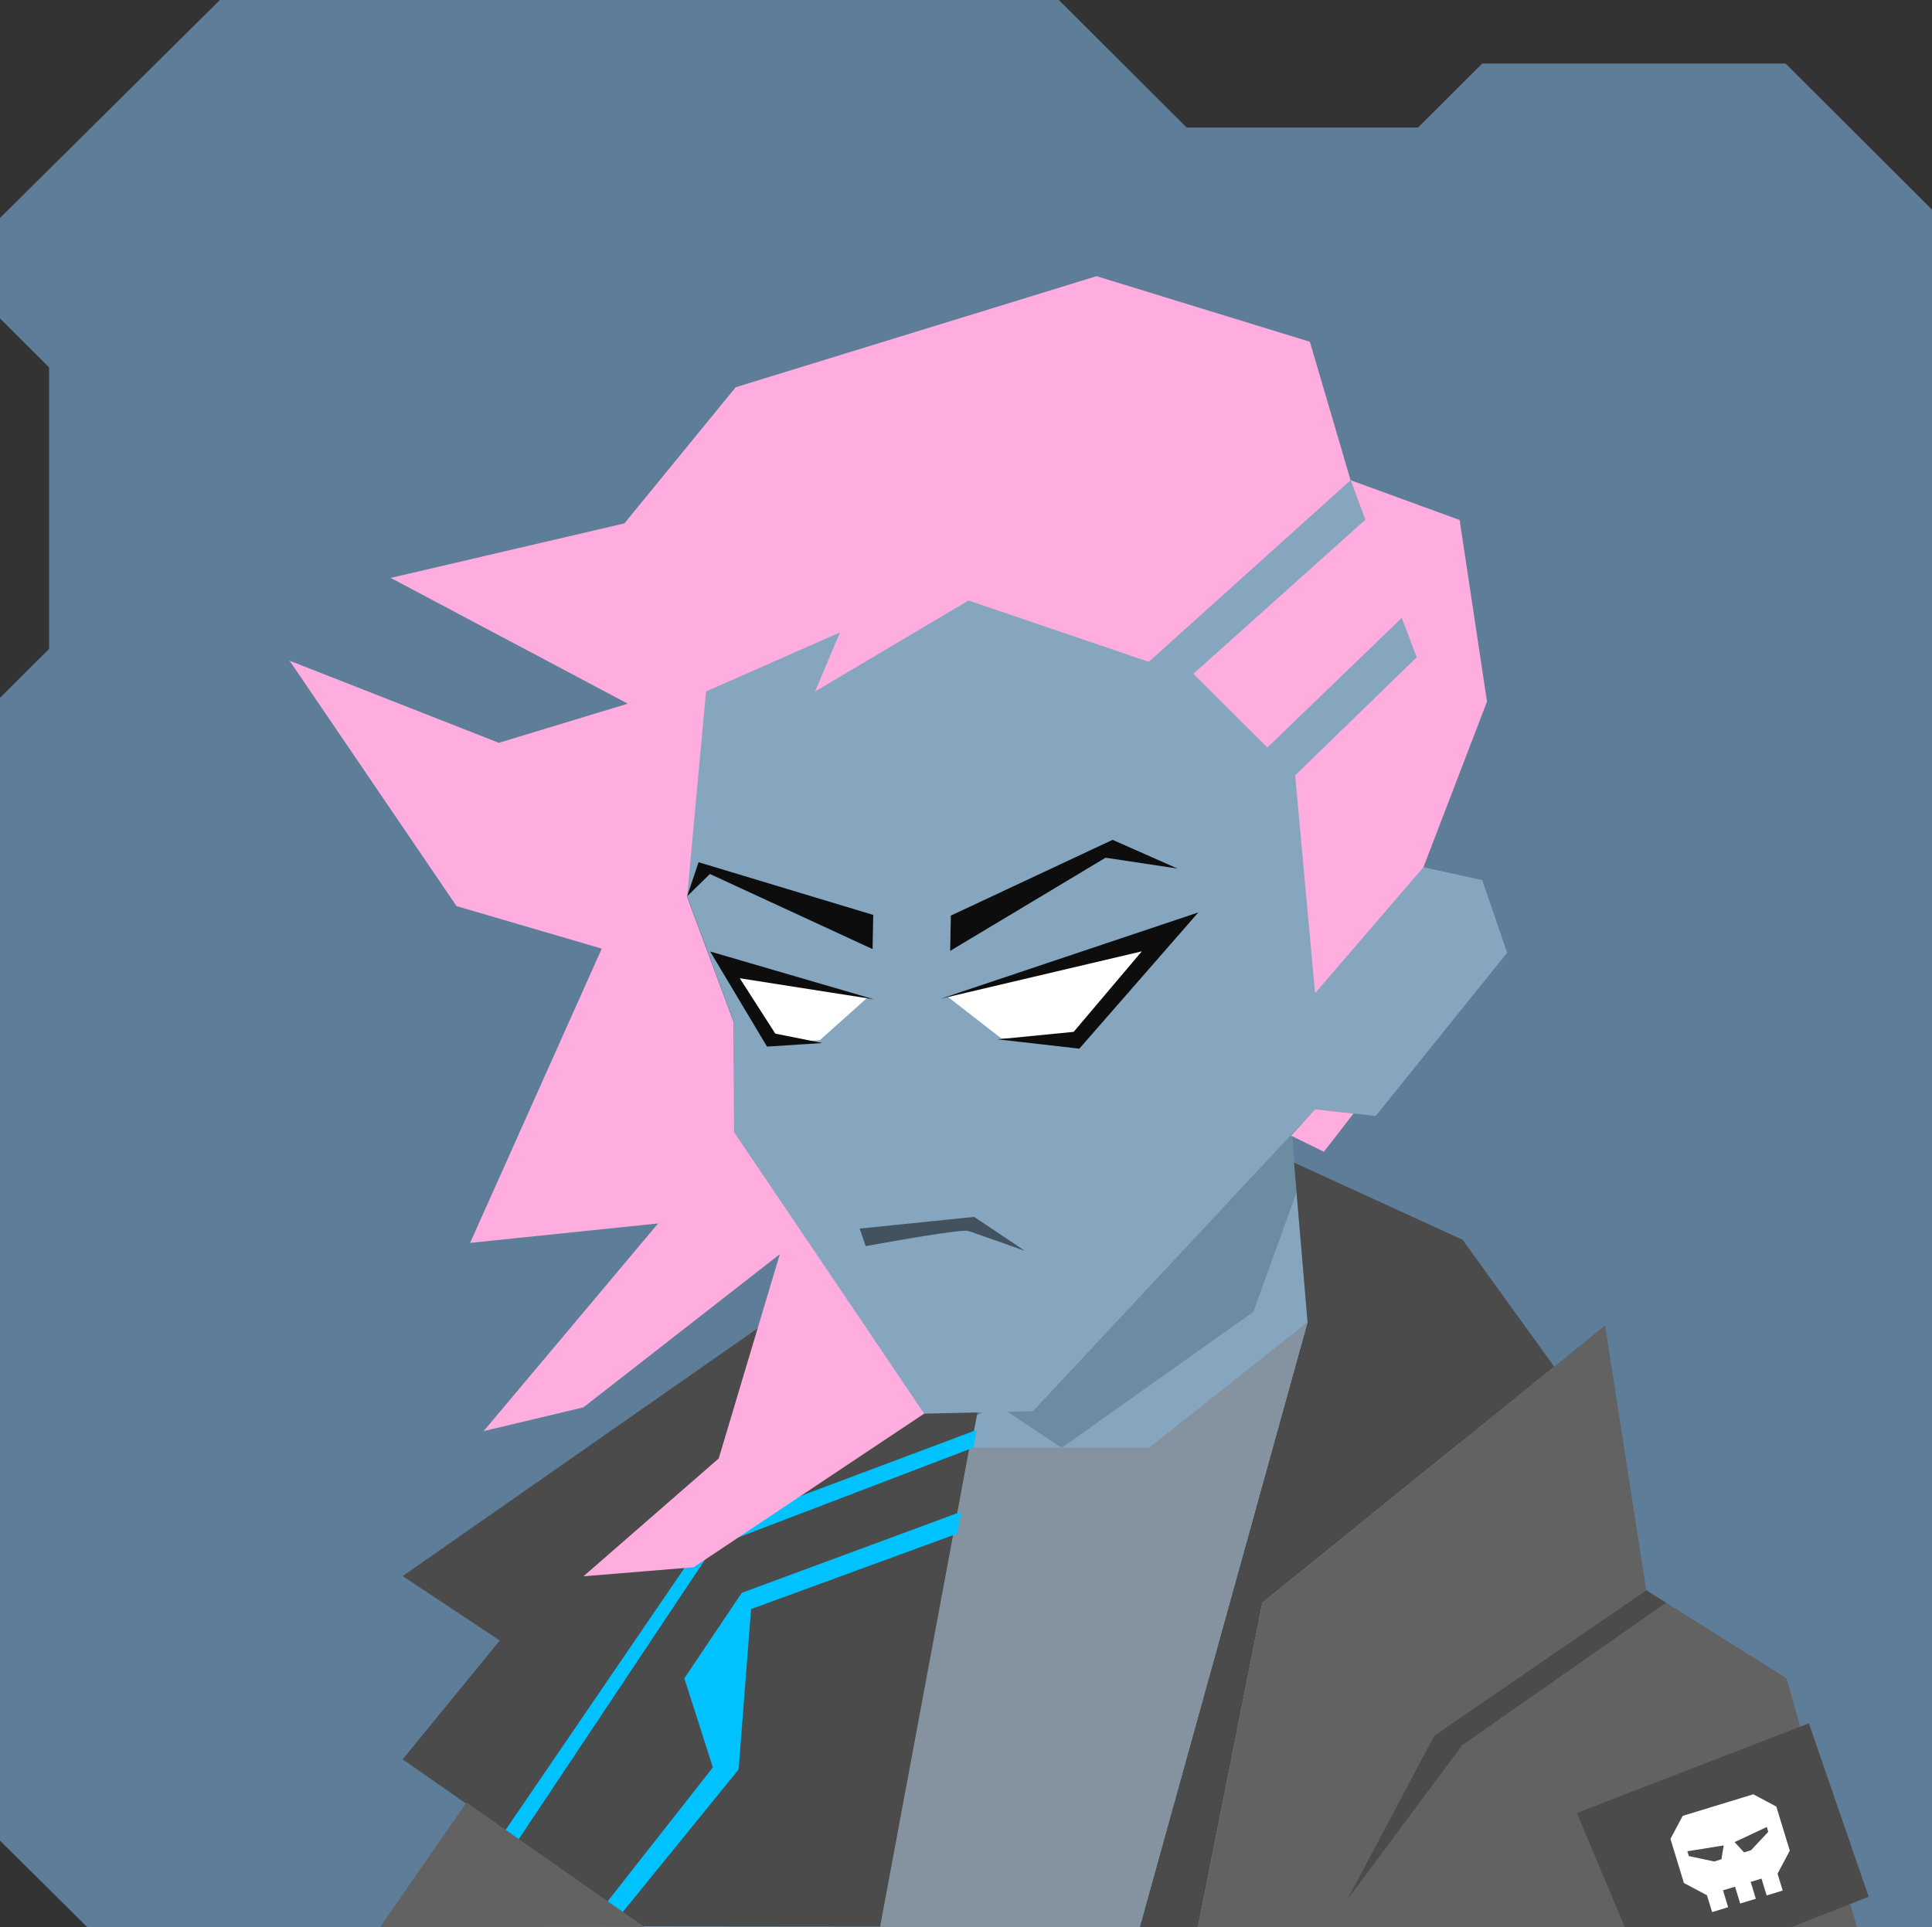 <svg xmlns="http://www.w3.org/2000/svg" width="854" height="852" viewBox="0 0 854 852" fill="none"><rect x="0" y="0" width="854" height="852" fill="#333333" stroke="none"/>    <g id="svgBg"><path d="M97.19 0L0 96.366V140.78L21.683 162.412V286.884L0 308.517V813.759L38.567 852H854V92.669L789.283 28.104H655.177L626.823 56.393H524.558L468.032 0H97.19Z" fill="#5E7D99"/></g><g id="svgBody"><path d="M179.1 852L246 737.2L450.8 614.4L429.1 563.5L563.3 412.1L578 584.6L784.6 748.3L814.1 852.1L179.1 852Z" fill="#85A6BE"/><path d="M445.4 601.6L428.5 560.5L565 412L573 527.5L554 580L469.3 640.1L445.3 624.1L445.4 601.6Z" fill="#6C8CA2"/><g clip-path="url(#clip0_183_2175)"><path d="M454.5 528L366.8 565L178 696.8L220.9 725.3L178 777.8L283.7 851.7L389.5 851.8L432.1 624.2L448.5 562L454.5 528Z" fill="#4B4B4B"/><path d="M578 584.5L572 514L646.5 548.1L687 604.2L558 708.6L529.5 852H503.8L578 584.5Z" fill="#4B4B4B"/><path d="M709.5 586L558 708.6L529.5 852H820.8L789.7 742L727.7 703.1L709.5 586Z" fill="#626262"/><path d="M578 584.5L508 640H428.5L389 852H503.8L578 584.5Z" fill="#8593A0"/><path d="M168 852L206.2 796.9L284.8 851.9L168 852Z" fill="#626262"/><path d="M727.7 703.1L634 767.4L595.4 840.1L646.3 771.6L736.4 708.6L727.7 703.1Z" fill="#4B4B4B"/><path d="M799.587 761.9L697 801.54L728.666 876.9L826 838.567L799.587 761.9Z" fill="#4B4B4B"/><path d="M223.5 809L314.1 676.3L431.7 632.2L430.3 640L315.4 683.9L229.3 813.1L223.5 809Z" fill="#00C2FF"/><path d="M268.6 840.6L315.1 781.4L302.5 742L327.9 704.2L425 668.3L423 678.1L332 711.4L326.5 782.3L275.3 845.3L268.6 840.6Z" fill="#00C2FF"/><path fill-rule="evenodd" clip-rule="evenodd" d="M743.8 802.818L738.384 813.002L744.343 832.502L754.526 837.919L756.802 845.365L763.893 843.198L761.618 835.752L766.936 834.127L769.211 841.573L776.125 839.46L773.85 832.014L778.636 830.551L780.911 837.997L788.003 835.83L785.727 828.385L791.144 818.201L785.185 798.7L775.001 793.284L743.8 802.818ZM757.717 822.988L746.519 820.595L745.869 818.468L761.942 815.882L760.908 822.013L757.717 822.988ZM774.002 818.012L781.62 809.869L780.97 807.742L766.729 814.419L770.921 818.953L774.002 818.012Z" fill="white"/></g><defs><clipPath id="clip0_183_2175"><rect width="854" height="852" fill="white"/></clipPath></defs></g><g id="svgHead"><path d="M581.3 490.4L456.6 623.9L407.9 625L324.5 500.5V452L303.7 396L299.6 298.6L371.3 199.7L474.6 166.2L597 212.3L635.2 314.7L629.2 383.4L655.2 389.1L666.2 421.2L608.1 493.4L581.3 490.4Z" fill="#85A6BE"/><path d="M430.62 538L380 543.172L382.664 550.931C396.696 548.345 425.399 543.379 427.956 544.207C430.514 545.034 445.718 550.414 453 553L430.62 538Z" fill="black" fill-opacity="0.5"/><path d="M303.7 396.3L313.8 386.4L385.7 419.6L386 404.5L308.8 381.2L303.7 396.3Z" fill="#0D0D0D"/><path d="M420 420.4L488.7 379.2L520.5 384L491.8 371.3L420.3 404.8L420 420.4Z" fill="#0D0D0D"/><path d="M383.5 441L320.983 425.618L339.787 461.272L362.369 459.888L383.5 441Z" fill="white"/><path d="M514 415L419 440.749L442.5 459L475.5 460L514 415Z" fill="white"/><path d="M339.039 462.715L363.507 461.124L342.698 456.97L327 432.5L386.395 441.824L313.925 420.676L339.039 462.715Z" fill="#0D0D0D"/><path d="M416 441.499L529.684 403.399L477.094 463.628L441 459.5L474.598 456.193L504.713 420.601L416 441.499Z" fill="#0D0D0D"/><path d="M408.5 625L324.5 500.5L324.3 452L303.7 396.6L312.1 305.7L371.3 279.6L360.3 305.7L428.1 265.5L507.8 292.6L597 212.3L579 151.1L484.7 122.1L325.2 171.2L276 231.4L172.7 255.5L277.5 311.1L220.5 328.4L128 292.1L201.8 400.6L266 419.4L207.8 549.5L290.9 540.9L213.8 632.7L257.9 622.2L344.7 554.5L317.7 644.8L257.9 696.9L306.6 692.9L408.5 625Z" fill="#FEADDE"/><path d="M598.3 492.3L585.2 509.2L570.7 502.1L581.3 490.4L598.3 492.3Z" fill="#FEADDE"/><path d="M645.2 229.9L597 212.3L603.5 229.8L527.5 297.9L560.2 330.5L619.6 273.2L620.4 275.3L626.2 290.6L572.5 342.8L581.3 439.1L629.2 383.4L657.3 310.2L645.2 229.9Z" fill="#FEADDE"/><path d="M619.4 272.5L620.4 275.3L619.4 272.5Z" fill="#FEADDE"/></g></svg>